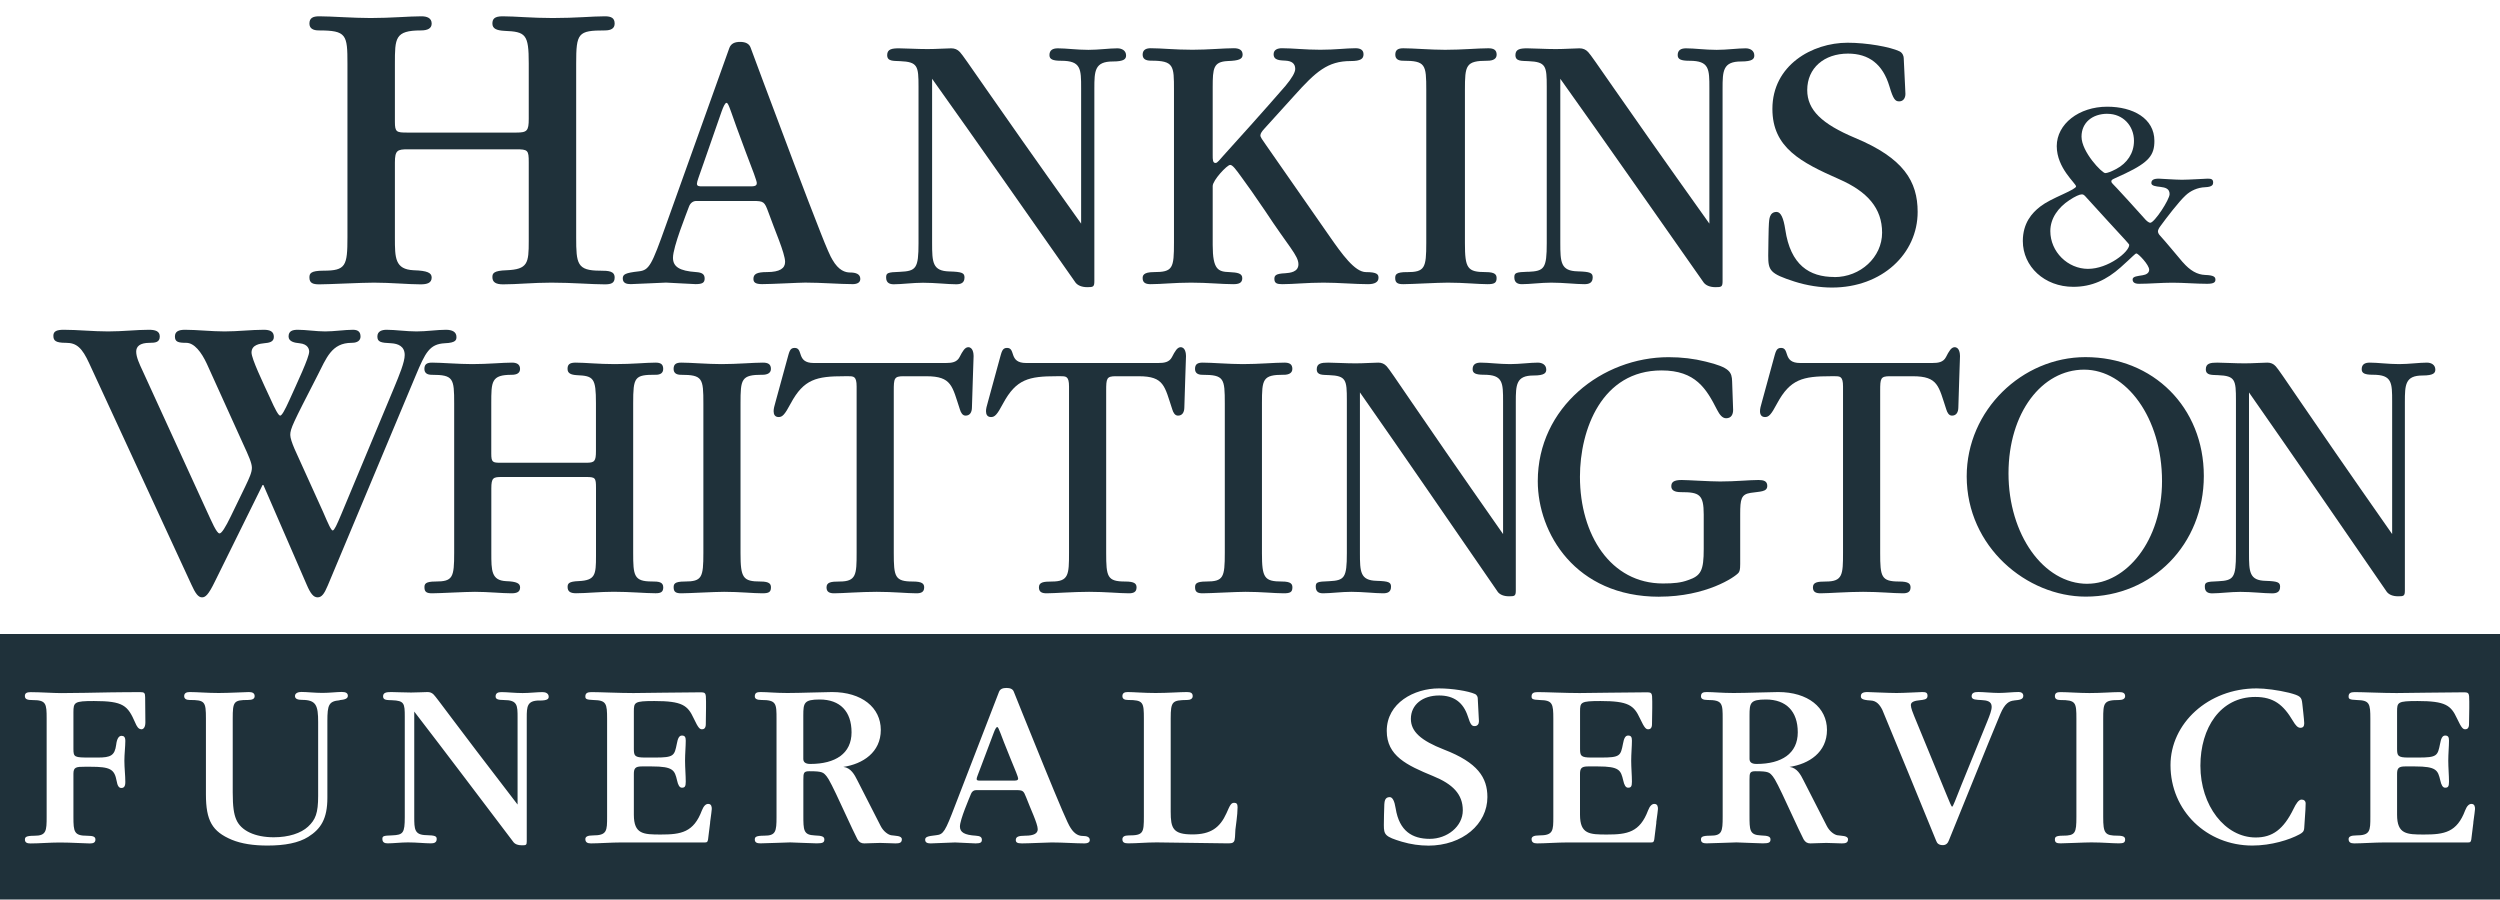 <svg width="100" height="36" viewBox="0 0 100 36" fill="none" xmlns="http://www.w3.org/2000/svg">
<path d="M12.941 10.827C12.411 10.827 12.377 10.947 12.377 11.101C12.377 11.323 12.514 11.374 12.77 11.374C13.163 11.374 14.445 11.306 14.959 11.306C15.625 11.306 16.343 11.374 16.822 11.374C17.079 11.374 17.267 11.323 17.267 11.101C17.267 10.913 17.096 10.827 16.549 10.81C15.796 10.776 15.796 10.314 15.796 9.511V6.502C15.796 6.006 15.899 5.972 16.326 5.972H20.637C21.116 5.972 21.15 6.006 21.15 6.485V9.648C21.15 10.52 21.116 10.776 20.261 10.81C19.748 10.827 19.696 10.93 19.696 11.084C19.696 11.289 19.833 11.374 20.124 11.374C20.688 11.374 21.321 11.306 22.056 11.306C22.894 11.306 23.663 11.374 24.193 11.374C24.45 11.374 24.586 11.323 24.586 11.101C24.586 10.844 24.347 10.827 24.005 10.827C23.082 10.827 23.047 10.554 23.047 9.494V2.55C23.047 1.319 23.116 1.217 24.193 1.217C24.45 1.217 24.586 1.131 24.586 0.943C24.586 0.721 24.45 0.652 24.193 0.652C23.697 0.652 23.047 0.721 22.107 0.721C21.269 0.721 20.603 0.652 20.107 0.652C19.782 0.652 19.696 0.755 19.696 0.943C19.696 1.148 19.867 1.217 20.175 1.234C21.03 1.268 21.15 1.37 21.15 2.533V4.756C21.15 5.234 21.081 5.303 20.654 5.303H16.292C15.865 5.303 15.796 5.286 15.796 4.875V2.55C15.796 1.524 15.796 1.217 16.839 1.217C17.113 1.217 17.267 1.131 17.267 0.943C17.267 0.721 17.079 0.652 16.856 0.652C16.36 0.652 15.642 0.721 14.822 0.721C14.121 0.721 13.249 0.652 12.77 0.652C12.514 0.652 12.377 0.721 12.377 0.943C12.377 1.131 12.514 1.217 12.753 1.217C13.864 1.217 13.898 1.388 13.898 2.55V9.494C13.898 10.639 13.83 10.827 12.941 10.827Z" fill="#1F313A"/>
<path d="M34.091 11.367C34.328 11.367 34.412 11.276 34.412 11.156C34.412 10.96 34.231 10.9 34.007 10.9C33.811 10.9 33.547 10.824 33.297 10.389C33.226 10.284 33.059 9.908 32.824 9.306C32.252 7.862 31.361 5.483 30.538 3.287L30.023 1.902C29.968 1.752 29.828 1.676 29.605 1.676C29.396 1.676 29.243 1.737 29.174 1.918L26.638 9.004C26.066 10.613 25.969 10.808 25.551 10.854C25.008 10.915 24.911 10.974 24.911 11.139C24.911 11.335 25.078 11.365 25.232 11.365C25.358 11.365 26.556 11.304 26.64 11.304C26.765 11.304 27.672 11.365 27.823 11.365C28.103 11.365 28.186 11.304 28.186 11.139C28.186 10.974 28.089 10.898 27.839 10.883C27.183 10.837 26.919 10.672 26.919 10.311C26.919 9.874 27.462 8.534 27.559 8.265C27.614 8.115 27.727 8.039 27.852 8.039H30.122C30.553 8.039 30.582 8.069 30.736 8.491C30.973 9.167 31.404 10.13 31.404 10.476C31.404 10.732 31.195 10.883 30.681 10.883C30.276 10.883 30.137 10.959 30.137 11.154C30.137 11.289 30.208 11.365 30.485 11.365C30.874 11.365 31.976 11.304 32.212 11.304C32.839 11.304 33.604 11.365 34.093 11.365L34.091 11.367ZM30.05 7.454H28.086C27.974 7.454 27.877 7.454 27.877 7.349C27.877 7.258 27.96 7.064 28.141 6.536L28.864 4.46C28.935 4.264 29.003 4.114 29.06 4.114C29.157 4.114 29.214 4.46 29.826 6.071C30.118 6.823 30.272 7.245 30.272 7.319C30.272 7.393 30.244 7.454 30.05 7.454Z" fill="#1F313A"/>
<path d="M43.494 11.487C43.732 11.487 43.774 11.471 43.774 11.245V3.542C43.774 2.835 43.787 2.459 44.513 2.459C44.972 2.459 45.043 2.355 45.043 2.218C45.043 2.022 44.876 1.933 44.695 1.933C44.374 1.933 43.943 1.994 43.538 1.994C43.078 1.994 42.647 1.933 42.313 1.933C42.104 1.933 41.978 2.009 41.978 2.204C41.978 2.37 42.104 2.431 42.451 2.431C43.245 2.431 43.245 2.761 43.245 3.529V8.945C39.372 3.513 38.606 2.309 38.397 2.083C38.3 1.978 38.188 1.933 38.05 1.933C37.869 1.933 37.451 1.963 37.102 1.963C36.697 1.963 36.196 1.933 35.96 1.933C35.681 1.933 35.487 1.963 35.487 2.204C35.487 2.461 35.738 2.431 36.002 2.446C36.712 2.476 36.741 2.641 36.741 3.47V9.729C36.741 10.738 36.644 10.843 36.002 10.873C35.5 10.888 35.445 10.918 35.445 11.099C35.445 11.325 35.599 11.371 35.751 11.371C36.072 11.371 36.517 11.31 36.921 11.31C37.41 11.31 37.911 11.371 38.245 11.371C38.426 11.371 38.58 11.325 38.58 11.099C38.58 10.918 38.483 10.873 37.981 10.858C37.299 10.843 37.284 10.497 37.284 9.714V3.151C39.193 5.829 40.92 8.312 43.023 11.306C43.107 11.411 43.261 11.487 43.496 11.487H43.494Z" fill="#1F313A"/>
<path d="M54.722 11.367C55.001 11.367 55.14 11.276 55.14 11.111C55.14 10.976 55.085 10.884 54.638 10.884C54.192 10.884 53.677 10.162 53.175 9.441L50.639 5.799C50.501 5.603 50.402 5.468 50.417 5.408C50.417 5.347 50.472 5.257 50.571 5.151L51.77 3.827C52.634 2.864 53.107 2.442 54.026 2.442C54.431 2.442 54.541 2.351 54.541 2.17C54.541 1.99 54.403 1.929 54.22 1.929C53.844 1.929 53.426 1.99 52.813 1.99C52.199 1.99 51.713 1.929 51.279 1.929C51.099 1.929 50.945 1.99 50.945 2.17C50.945 2.427 51.224 2.412 51.433 2.427C51.656 2.442 51.809 2.531 51.809 2.757C51.809 2.892 51.684 3.118 51.42 3.434C50.96 3.96 50.501 4.486 50.012 5.029L48.954 6.204C48.787 6.384 48.703 6.519 48.62 6.519C48.508 6.519 48.508 6.384 48.508 6.204V3.494C48.508 2.727 48.536 2.471 49.106 2.442C49.553 2.427 49.705 2.366 49.705 2.186C49.705 1.99 49.551 1.929 49.357 1.929C48.952 1.929 48.325 1.99 47.699 1.99C46.988 1.99 46.458 1.929 46.027 1.929C45.846 1.929 45.706 1.99 45.706 2.186C45.706 2.351 45.818 2.427 46.04 2.427C46.959 2.427 46.959 2.623 46.959 3.601V9.695C46.959 10.732 46.918 10.884 46.152 10.884C45.721 10.884 45.706 11.034 45.706 11.126C45.706 11.321 45.844 11.367 46.027 11.367C46.458 11.367 46.975 11.306 47.643 11.306C48.312 11.306 48.869 11.367 49.328 11.367C49.551 11.367 49.691 11.321 49.691 11.126C49.691 10.93 49.496 10.9 49.176 10.884C48.73 10.869 48.508 10.793 48.508 9.802V7.44C48.508 7.214 49.08 6.597 49.205 6.597C49.302 6.597 49.414 6.747 49.665 7.093C49.874 7.378 50.208 7.845 50.613 8.447C51.532 9.847 51.937 10.223 51.937 10.569C51.937 10.884 51.602 10.915 51.407 10.93C51.031 10.945 50.975 11.021 50.975 11.156C50.975 11.337 51.088 11.367 51.297 11.367C51.728 11.367 52.286 11.306 52.94 11.306C53.538 11.306 54.207 11.367 54.724 11.367H54.722Z" fill="#1F313A"/>
<path d="M56.268 10.884C55.837 10.884 55.808 10.989 55.808 11.126C55.808 11.321 55.92 11.367 56.13 11.367C56.45 11.367 57.495 11.306 57.913 11.306C58.569 11.306 59.112 11.367 59.502 11.367C59.766 11.367 59.864 11.321 59.864 11.126C59.864 10.991 59.809 10.884 59.433 10.884C58.694 10.884 58.597 10.734 58.597 9.726V3.603C58.597 2.609 58.626 2.429 59.503 2.429C59.726 2.429 59.866 2.353 59.866 2.187C59.866 1.992 59.741 1.931 59.532 1.931C59.127 1.931 58.474 1.992 57.805 1.992C57.233 1.992 56.523 1.931 56.133 1.931C55.924 1.931 55.812 1.992 55.812 2.187C55.812 2.353 55.924 2.429 56.118 2.429C57.024 2.429 57.051 2.579 57.051 3.603V9.712C57.051 10.721 56.996 10.886 56.27 10.886L56.268 10.884Z" fill="#1F313A"/>
<path d="M61.13 10.869C60.628 10.884 60.573 10.915 60.573 11.095C60.573 11.321 60.727 11.367 60.879 11.367C61.2 11.367 61.644 11.306 62.049 11.306C62.537 11.306 63.039 11.367 63.373 11.367C63.554 11.367 63.708 11.321 63.708 11.095C63.708 10.915 63.611 10.869 63.109 10.854C62.427 10.839 62.412 10.493 62.412 9.71V3.151C64.321 5.829 66.048 8.312 68.151 11.306C68.235 11.411 68.388 11.487 68.624 11.487C68.86 11.487 68.903 11.471 68.903 11.245V3.542C68.903 2.835 68.917 2.459 69.642 2.459C70.102 2.459 70.172 2.355 70.172 2.218C70.172 2.022 70.005 1.933 69.825 1.933C69.504 1.933 69.072 1.994 68.668 1.994C68.208 1.994 67.777 1.933 67.442 1.933C67.233 1.933 67.108 2.009 67.108 2.204C67.108 2.37 67.233 2.431 67.581 2.431C68.375 2.431 68.375 2.761 68.375 3.529V8.945C64.502 3.513 63.736 2.309 63.527 2.083C63.43 1.978 63.318 1.933 63.179 1.933C62.999 1.933 62.581 1.963 62.231 1.963C61.827 1.963 61.325 1.933 61.09 1.933C60.81 1.933 60.617 1.963 60.617 2.204C60.617 2.461 60.867 2.431 61.132 2.446C61.842 2.476 61.87 2.641 61.87 3.47V9.729C61.87 10.738 61.774 10.843 61.132 10.873L61.13 10.869Z" fill="#1F313A"/>
<path d="M73.375 11.08C72.372 11.08 71.62 10.599 71.411 9.184C71.341 8.717 71.231 8.477 71.063 8.477C70.757 8.477 70.771 8.823 70.757 8.93C70.744 8.99 70.729 10.162 70.729 10.223C70.729 10.825 70.799 10.945 71.774 11.261C72.289 11.426 72.819 11.502 73.278 11.502C75.284 11.502 76.706 10.147 76.706 8.477C76.706 7.258 76.149 6.325 74.198 5.514C72.874 4.957 72.289 4.401 72.289 3.603C72.289 2.716 72.971 2.144 73.919 2.144C74.754 2.144 75.311 2.565 75.577 3.453C75.731 3.979 75.814 4.055 75.966 4.055C76.134 4.055 76.217 3.92 76.217 3.755C76.217 3.694 76.204 3.544 76.204 3.47L76.149 2.326C76.149 2.25 76.107 2.115 75.982 2.054C75.606 1.874 74.673 1.709 73.905 1.709C72.484 1.709 70.896 2.611 70.896 4.357C70.896 5.907 72.038 6.494 73.571 7.17C74.699 7.666 75.284 8.329 75.284 9.308C75.284 10.286 74.42 11.084 73.375 11.084V11.08Z" fill="#1F313A"/>
<path d="M87.31 10.489C87 10.125 86.649 9.695 86.417 9.441C86.35 9.374 86.318 9.308 86.318 9.253C86.318 9.209 86.35 9.131 86.417 9.044C86.649 8.725 87.156 8.062 87.422 7.818C87.621 7.63 87.897 7.499 88.216 7.488C88.503 7.476 88.526 7.378 88.526 7.3C88.526 7.167 88.448 7.146 88.305 7.146C88.261 7.146 87.532 7.19 87.279 7.19C87.027 7.19 86.407 7.146 86.352 7.146C86.143 7.146 86.054 7.201 86.054 7.323C86.054 7.433 86.231 7.456 86.419 7.476C86.607 7.499 86.784 7.543 86.784 7.763C86.784 7.984 86.177 8.911 86.01 8.911C85.978 8.911 85.912 8.878 85.834 8.801L85.127 8.018C84.719 7.566 84.542 7.389 84.51 7.355C84.477 7.323 84.454 7.288 84.454 7.256C84.454 7.169 84.532 7.169 85.017 6.937C85.965 6.485 86.176 6.198 86.176 5.636C86.176 4.731 85.315 4.268 84.289 4.268C83.153 4.268 82.27 4.963 82.27 5.846C82.27 6.73 83.043 7.336 83.043 7.457C83.043 7.513 82.834 7.623 82.547 7.756C82.116 7.955 81.84 8.086 81.609 8.263C81.278 8.517 80.913 8.926 80.913 9.642C80.913 10.657 81.774 11.473 82.933 11.473C83.683 11.473 84.268 11.187 84.819 10.7C85.338 10.237 85.404 10.138 85.459 10.138C85.526 10.138 85.967 10.59 85.967 10.79C85.967 10.922 85.845 10.989 85.703 11.01C85.514 11.042 85.305 11.054 85.305 11.175C85.305 11.263 85.349 11.352 85.56 11.352C85.969 11.352 86.453 11.308 86.896 11.308C87.338 11.308 87.855 11.352 88.286 11.352C88.562 11.352 88.617 11.285 88.617 11.187C88.617 11.076 88.55 11.01 88.208 10.998C87.889 10.987 87.602 10.822 87.314 10.491L87.31 10.489ZM84.299 4.553C84.916 4.553 85.359 5.028 85.359 5.634C85.359 6.13 85.083 6.528 84.652 6.758C84.443 6.869 84.287 6.924 84.211 6.924C84.078 6.924 83.261 6.074 83.261 5.466C83.261 4.904 83.693 4.551 84.299 4.551V4.553ZM83.525 10.755C82.709 10.755 82.013 10.072 82.013 9.243C82.013 8.736 82.323 8.305 82.775 8.006C83.007 7.853 83.183 7.775 83.271 7.775C83.326 7.775 83.358 7.797 83.392 7.83L84.297 8.823C84.914 9.496 85.169 9.762 85.169 9.794C85.169 10.081 84.32 10.754 83.525 10.754V10.755Z" fill="#1F313A"/>
<path d="M2.644 13.713C3.064 13.713 3.285 13.914 3.57 14.537L7.658 23.388C7.81 23.725 7.928 23.894 8.078 23.894C8.213 23.894 8.33 23.81 8.6 23.253L10.502 19.401H10.536L12.268 23.388C12.42 23.742 12.538 23.894 12.705 23.894C12.873 23.894 12.975 23.742 13.11 23.422L16.627 15.026C17.014 14.101 17.181 13.764 17.787 13.73C18.241 13.713 18.258 13.595 18.258 13.477C18.258 13.276 18.089 13.191 17.838 13.191C17.485 13.191 17.065 13.257 16.661 13.257C16.256 13.257 15.802 13.191 15.466 13.191C15.264 13.191 15.095 13.257 15.095 13.46C15.095 13.679 15.23 13.713 15.65 13.73C15.92 13.747 16.188 13.848 16.188 14.201C16.188 14.488 15.969 15.009 15.768 15.497L13.648 20.579C13.463 21.016 13.378 21.202 13.311 21.219C13.245 21.219 13.142 20.983 12.924 20.478L11.78 17.953C11.68 17.718 11.611 17.516 11.611 17.398C11.611 17.146 11.712 16.944 12.688 15.043C13.059 14.319 13.26 13.713 14.068 13.713C14.168 13.713 14.421 13.696 14.421 13.46C14.421 13.276 14.32 13.191 14.119 13.191C13.8 13.191 13.361 13.257 13.008 13.257C12.654 13.257 12.234 13.191 11.913 13.191C11.695 13.191 11.543 13.242 11.543 13.46C11.543 13.662 11.778 13.713 11.98 13.73C12.333 13.764 12.367 13.983 12.367 14.066C12.367 14.302 11.879 15.328 11.577 16.002C11.393 16.407 11.275 16.625 11.207 16.625C11.138 16.625 11.005 16.373 10.802 15.919C10.515 15.296 10.061 14.353 10.061 14.101C10.061 13.781 10.414 13.747 10.566 13.73C10.768 13.713 10.954 13.679 10.954 13.477C10.954 13.259 10.802 13.191 10.549 13.191C10.061 13.191 9.506 13.257 8.984 13.257C8.461 13.257 7.872 13.191 7.401 13.191C7.149 13.191 6.997 13.257 6.997 13.46C6.997 13.679 7.132 13.713 7.451 13.713C7.77 13.713 8.057 14.084 8.275 14.555L9.723 17.752C9.941 18.223 10.076 18.525 10.076 18.711C10.076 18.897 9.975 19.116 9.806 19.469L9.235 20.647C9.016 21.101 8.864 21.337 8.781 21.337C8.663 21.337 8.461 20.848 8.258 20.412L5.701 14.824C5.583 14.572 5.448 14.287 5.448 14.066C5.448 13.865 5.583 13.713 5.986 13.713C6.205 13.713 6.391 13.696 6.391 13.46C6.391 13.242 6.206 13.191 5.954 13.191C5.466 13.191 4.911 13.257 4.322 13.257C3.733 13.257 3.093 13.191 2.555 13.191C2.285 13.191 2.135 13.242 2.135 13.426C2.135 13.627 2.219 13.713 2.641 13.713H2.644Z" fill="#1F313A"/>
<path d="M26.22 14.992C26.422 14.992 26.528 14.917 26.528 14.756C26.528 14.564 26.422 14.505 26.22 14.505C25.833 14.505 25.323 14.564 24.588 14.564C23.933 14.564 23.41 14.505 23.023 14.505C22.768 14.505 22.702 14.593 22.702 14.756C22.702 14.933 22.835 14.992 23.076 15.007C23.745 15.035 23.838 15.124 23.838 16.126V18.039C23.838 18.451 23.785 18.51 23.45 18.51H20.038C19.704 18.51 19.651 18.495 19.651 18.141V16.139C19.651 15.256 19.651 14.992 20.468 14.992C20.682 14.992 20.802 14.917 20.802 14.756C20.802 14.564 20.656 14.505 20.481 14.505C20.093 14.505 19.531 14.564 18.889 14.564C18.34 14.564 17.658 14.505 17.284 14.505C17.082 14.505 16.976 14.564 16.976 14.756C16.976 14.917 17.082 14.992 17.27 14.992C18.141 14.992 18.167 15.138 18.167 16.139V22.114C18.167 23.1 18.114 23.261 17.419 23.261C17.005 23.261 16.978 23.364 16.978 23.497C16.978 23.689 17.084 23.732 17.286 23.732C17.593 23.732 18.596 23.673 18.997 23.673C19.52 23.673 20.08 23.732 20.456 23.732C20.658 23.732 20.804 23.689 20.804 23.497C20.804 23.335 20.671 23.261 20.242 23.246C19.653 23.217 19.653 22.818 19.653 22.127V19.536C19.653 19.108 19.733 19.08 20.067 19.08H23.439C23.813 19.08 23.84 19.11 23.84 19.52V22.243C23.84 22.993 23.813 23.213 23.145 23.244C22.744 23.259 22.704 23.346 22.704 23.48C22.704 23.656 22.81 23.73 23.038 23.73C23.479 23.73 23.975 23.671 24.55 23.671C25.206 23.671 25.808 23.73 26.222 23.73C26.423 23.73 26.53 23.687 26.53 23.495C26.53 23.274 26.342 23.259 26.076 23.259C25.354 23.259 25.327 23.024 25.327 22.112V16.137C25.327 15.077 25.38 14.99 26.224 14.99L26.22 14.992Z" fill="#1F313A"/>
<path d="M30.489 14.992C30.703 14.992 30.837 14.917 30.837 14.756C30.837 14.564 30.717 14.505 30.515 14.505C30.128 14.505 29.499 14.564 28.857 14.564C28.308 14.564 27.626 14.505 27.252 14.505C27.05 14.505 26.944 14.564 26.944 14.756C26.944 14.917 27.05 14.992 27.238 14.992C28.108 14.992 28.135 15.138 28.135 16.139V22.114C28.135 23.1 28.082 23.261 27.387 23.261C26.972 23.261 26.946 23.364 26.946 23.497C26.946 23.689 27.052 23.732 27.254 23.732C27.561 23.732 28.564 23.673 28.965 23.673C29.594 23.673 30.116 23.732 30.491 23.732C30.745 23.732 30.838 23.689 30.838 23.497C30.838 23.364 30.785 23.261 30.424 23.261C29.716 23.261 29.621 23.115 29.621 22.127V16.137C29.621 15.166 29.647 14.99 30.491 14.99L30.489 14.992Z" fill="#1F313A"/>
<path d="M36.135 15.05H37.058C38.074 15.05 38.088 15.447 38.395 16.375C38.435 16.508 38.502 16.625 38.623 16.625C38.785 16.625 38.878 16.508 38.878 16.287C38.878 16.067 38.944 14.389 38.944 14.241C38.944 14.139 38.918 13.888 38.73 13.888C38.597 13.888 38.502 14.049 38.382 14.285C38.276 14.49 38.074 14.52 37.833 14.52H32.548C31.84 14.52 32.147 13.916 31.786 13.916C31.585 13.916 31.572 14.078 31.479 14.403L31.024 16.065C30.971 16.241 30.945 16.359 30.945 16.447C30.945 16.58 30.998 16.682 31.146 16.682C31.294 16.682 31.387 16.593 31.629 16.137C32.151 15.166 32.658 15.049 33.77 15.049H33.931C34.146 15.049 34.265 15.049 34.265 15.461V22.114C34.265 22.982 34.252 23.261 33.583 23.261C33.236 23.261 33.061 23.29 33.061 23.497C33.061 23.689 33.194 23.732 33.369 23.732C33.69 23.732 34.425 23.673 35.067 23.673C35.749 23.673 36.272 23.732 36.659 23.732C36.834 23.732 36.967 23.689 36.967 23.497C36.967 23.348 36.887 23.261 36.513 23.261C35.791 23.261 35.751 23.069 35.751 22.114V15.637C35.751 15.138 35.764 15.049 36.139 15.049L36.135 15.05Z" fill="#1F313A"/>
<path d="M44.63 15.05H45.554C46.57 15.05 46.583 15.447 46.891 16.375C46.931 16.508 46.998 16.625 47.119 16.625C47.281 16.625 47.374 16.508 47.374 16.287C47.374 16.067 47.44 14.389 47.44 14.241C47.44 14.139 47.413 13.888 47.225 13.888C47.093 13.888 46.998 14.049 46.878 14.285C46.771 14.49 46.57 14.52 46.329 14.52H41.044C40.335 14.52 40.643 13.916 40.282 13.916C40.081 13.916 40.067 14.078 39.974 14.403L39.52 16.065C39.467 16.241 39.44 16.359 39.44 16.447C39.44 16.58 39.493 16.682 39.642 16.682C39.79 16.682 39.883 16.593 40.124 16.137C40.647 15.166 41.154 15.049 42.265 15.049H42.427C42.641 15.049 42.761 15.049 42.761 15.461V22.114C42.761 22.982 42.748 23.261 42.079 23.261C41.731 23.261 41.557 23.29 41.557 23.497C41.557 23.689 41.69 23.732 41.864 23.732C42.185 23.732 42.921 23.673 43.563 23.673C44.245 23.673 44.767 23.732 45.155 23.732C45.33 23.732 45.462 23.689 45.462 23.497C45.462 23.348 45.383 23.261 45.008 23.261C44.287 23.261 44.247 23.069 44.247 22.114V15.637C44.247 15.138 44.26 15.049 44.634 15.049L44.63 15.05Z" fill="#1F313A"/>
<path d="M51.346 14.992C51.561 14.992 51.694 14.917 51.694 14.756C51.694 14.564 51.574 14.505 51.373 14.505C50.985 14.505 50.356 14.564 49.714 14.564C49.165 14.564 48.483 14.505 48.109 14.505C47.907 14.505 47.801 14.564 47.801 14.756C47.801 14.917 47.907 14.992 48.096 14.992C48.966 14.992 48.992 15.138 48.992 16.139V22.114C48.992 23.1 48.939 23.261 48.244 23.261C47.83 23.261 47.803 23.364 47.803 23.497C47.803 23.689 47.909 23.732 48.111 23.732C48.419 23.732 49.422 23.673 49.822 23.673C50.451 23.673 50.974 23.732 51.348 23.732C51.602 23.732 51.696 23.689 51.696 23.497C51.696 23.364 51.642 23.261 51.281 23.261C50.573 23.261 50.478 23.115 50.478 22.127V16.137C50.478 15.166 50.504 14.99 51.348 14.99L51.346 14.992Z" fill="#1F313A"/>
<path d="M59.91 23.675C59.99 23.778 60.138 23.852 60.364 23.852C60.59 23.852 60.632 23.837 60.632 23.616V16.08C60.632 15.389 60.645 15.02 61.34 15.02C61.781 15.02 61.85 14.917 61.85 14.784C61.85 14.593 61.688 14.505 61.515 14.505C61.208 14.505 60.793 14.564 60.404 14.564C59.963 14.564 59.547 14.505 59.226 14.505C59.025 14.505 58.905 14.579 58.905 14.769C58.905 14.931 59.025 14.99 59.361 14.99C60.123 14.99 60.123 15.313 60.123 16.065V21.363C56.403 16.05 55.668 14.872 55.467 14.652C55.373 14.549 55.265 14.505 55.132 14.505C54.957 14.505 54.556 14.534 54.222 14.534C53.835 14.534 53.352 14.505 53.124 14.505C52.856 14.505 52.67 14.534 52.67 14.769C52.67 15.02 52.911 14.99 53.166 15.005C53.848 15.033 53.874 15.197 53.874 16.006V22.129C53.874 23.115 53.781 23.217 53.166 23.248C52.683 23.263 52.63 23.291 52.63 23.468C52.63 23.689 52.776 23.732 52.925 23.732C53.232 23.732 53.66 23.673 54.049 23.673C54.519 23.673 54.999 23.732 55.32 23.732C55.495 23.732 55.641 23.689 55.641 23.468C55.641 23.291 55.548 23.248 55.066 23.233C54.41 23.217 54.397 22.879 54.397 22.114V15.696C56.23 18.316 57.889 20.744 59.91 23.673V23.675Z" fill="#1F313A"/>
<path d="M66.371 23.867C68.244 23.867 69.395 23.087 69.542 22.91C69.582 22.851 69.608 22.807 69.608 22.556V20.554C69.608 19.965 69.648 19.773 70.022 19.715C70.397 19.656 70.691 19.684 70.691 19.435C70.691 19.243 70.545 19.2 70.343 19.2C69.969 19.2 69.433 19.259 68.805 19.259C68.39 19.259 67.494 19.2 67.266 19.2C66.945 19.2 66.852 19.289 66.852 19.451C66.852 19.612 66.985 19.686 67.239 19.686C67.974 19.686 68.149 19.775 68.149 20.585V21.954C68.149 22.823 68.043 23.03 67.52 23.206C67.239 23.309 66.958 23.339 66.517 23.339C64.429 23.339 63.198 21.396 63.198 19.07C63.198 17.186 64.069 14.817 66.462 14.817C67.826 14.817 68.255 15.552 68.683 16.392C68.789 16.597 68.898 16.73 69.044 16.73C69.258 16.73 69.325 16.569 69.325 16.392L69.285 15.258C69.272 14.889 69.205 14.699 68.229 14.464C67.761 14.346 67.266 14.287 66.743 14.287C64.095 14.287 61.511 16.289 61.511 19.247C61.511 21.322 63.01 23.869 66.369 23.869L66.371 23.867Z" fill="#1F313A"/>
<path d="M75.59 15.05H76.514C77.53 15.05 77.543 15.447 77.851 16.375C77.891 16.508 77.957 16.625 78.079 16.625C78.24 16.625 78.334 16.508 78.334 16.287C78.334 16.067 78.4 14.389 78.4 14.241C78.4 14.139 78.374 13.888 78.185 13.888C78.052 13.888 77.957 14.049 77.838 14.285C77.731 14.49 77.53 14.52 77.289 14.52H72.004C71.295 14.52 71.603 13.916 71.242 13.916C71.04 13.916 71.027 14.078 70.934 14.403L70.48 16.065C70.427 16.241 70.4 16.359 70.4 16.447C70.4 16.58 70.454 16.682 70.602 16.682C70.75 16.682 70.843 16.593 71.084 16.137C71.607 15.166 72.114 15.049 73.225 15.049H73.387C73.601 15.049 73.721 15.049 73.721 15.461V22.114C73.721 22.982 73.708 23.261 73.039 23.261C72.691 23.261 72.517 23.29 72.517 23.497C72.517 23.689 72.65 23.732 72.824 23.732C73.145 23.732 73.881 23.673 74.523 23.673C75.205 23.673 75.727 23.732 76.115 23.732C76.29 23.732 76.422 23.689 76.422 23.497C76.422 23.348 76.343 23.261 75.968 23.261C75.246 23.261 75.207 23.069 75.207 22.114V15.637C75.207 15.138 75.22 15.049 75.594 15.049L75.59 15.05Z" fill="#1F313A"/>
<path d="M83.417 14.285C80.889 14.285 78.668 16.405 78.668 19.053C78.668 21.878 81.077 23.865 83.43 23.865C86.094 23.865 88.153 21.775 88.153 19.038C88.153 16.3 86.134 14.285 83.417 14.285ZM83.497 23.352C81.73 23.352 80.34 21.365 80.34 18.937C80.34 16.509 81.677 14.786 83.364 14.786C85.051 14.786 86.481 16.715 86.481 19.245C86.481 21.629 85.049 23.35 83.497 23.35V23.352Z" fill="#1F313A"/>
<path d="M88.233 14.771C88.233 15.022 88.474 14.992 88.729 15.007C89.411 15.035 89.438 15.199 89.438 16.008V22.131C89.438 23.117 89.344 23.219 88.729 23.25C88.246 23.265 88.193 23.293 88.193 23.47C88.193 23.69 88.339 23.734 88.488 23.734C88.795 23.734 89.223 23.675 89.612 23.675C90.082 23.675 90.562 23.734 90.883 23.734C91.058 23.734 91.204 23.69 91.204 23.47C91.204 23.293 91.111 23.25 90.629 23.234C89.973 23.219 89.96 22.881 89.96 22.116V15.698C91.793 18.318 93.452 20.746 95.473 23.675C95.553 23.778 95.701 23.852 95.927 23.852C96.153 23.852 96.195 23.837 96.195 23.616V16.08C96.195 15.389 96.208 15.02 96.903 15.02C97.344 15.02 97.413 14.917 97.413 14.784C97.413 14.593 97.251 14.505 97.078 14.505C96.77 14.505 96.356 14.564 95.967 14.564C95.526 14.564 95.11 14.505 94.789 14.505C94.588 14.505 94.468 14.579 94.468 14.769C94.468 14.931 94.588 14.99 94.924 14.99C95.686 14.99 95.686 15.313 95.686 16.065V21.363C91.966 16.05 91.231 14.872 91.029 14.652C90.936 14.549 90.828 14.505 90.695 14.505C90.52 14.505 90.12 14.534 89.785 14.534C89.398 14.534 88.915 14.505 88.687 14.505C88.419 14.505 88.233 14.534 88.233 14.769V14.771Z" fill="#1F313A"/>
<path d="M70.638 27.98C70.011 27.98 69.981 28.115 69.981 28.617V30.355C69.981 30.48 70.058 30.558 70.26 30.558C71.274 30.558 71.911 30.133 71.911 29.293C71.911 28.453 71.447 27.98 70.636 27.98H70.638Z" fill="#1F313A"/>
<path d="M32.789 27.98C32.162 27.98 32.132 28.115 32.132 28.617V30.355C32.132 30.48 32.21 30.558 32.411 30.558C33.426 30.558 34.062 30.133 34.062 29.293C34.062 28.453 33.599 27.98 32.788 27.98H32.789Z" fill="#1F313A"/>
<path d="M0 25.36V35.982H100V25.36H0ZM5.65 29.169C5.534 29.169 5.466 29.044 5.409 28.909C5.108 28.223 4.945 28.041 3.758 28.041C2.975 28.041 2.937 28.088 2.937 28.495V29.954C2.937 30.292 2.975 30.302 3.613 30.302H3.913C4.424 30.302 4.59 30.224 4.647 29.791C4.675 29.549 4.753 29.433 4.86 29.433C4.956 29.433 5.013 29.481 5.013 29.637C5.013 29.859 4.975 30.169 4.975 30.429C4.975 30.708 5.013 31.018 5.013 31.278C5.013 31.462 4.956 31.519 4.85 31.519C4.753 31.519 4.696 31.422 4.666 31.24C4.578 30.767 4.415 30.67 3.613 30.67H3.401C3.053 30.67 2.937 30.68 2.937 30.949V32.678C2.937 33.276 2.965 33.43 3.488 33.43C3.748 33.43 3.817 33.478 3.817 33.584C3.817 33.71 3.72 33.738 3.594 33.738C3.382 33.738 2.861 33.7 2.388 33.7C2.002 33.7 1.567 33.738 1.22 33.738C1.094 33.738 0.997 33.71 0.997 33.584C0.997 33.487 1.035 33.43 1.374 33.43C1.856 33.43 1.866 33.237 1.866 32.667V28.736C1.866 28.147 1.847 28.003 1.305 28.003C1.102 28.003 0.995 27.974 0.995 27.84C0.995 27.724 1.073 27.686 1.227 27.686C1.603 27.686 2.145 27.724 2.443 27.724C3.091 27.724 3.737 27.705 4.385 27.695C4.896 27.686 5.34 27.686 5.621 27.686C5.766 27.686 5.806 27.714 5.806 27.889L5.815 28.894C5.815 29.107 5.728 29.173 5.652 29.173L5.65 29.169ZM13.587 28.011C13.152 28.049 13.095 28.195 13.095 28.841V31.911C13.095 32.75 12.835 33.157 12.331 33.474C11.945 33.715 11.404 33.822 10.699 33.822C10.148 33.822 9.666 33.753 9.271 33.59C8.488 33.261 8.237 32.826 8.237 31.774V28.742C8.237 28.066 8.199 27.999 7.58 27.999C7.455 27.999 7.367 27.952 7.367 27.845C7.367 27.72 7.464 27.682 7.589 27.682C7.89 27.682 8.294 27.72 8.748 27.72C9.153 27.72 9.839 27.682 9.955 27.682C10.089 27.682 10.186 27.72 10.186 27.845C10.186 27.952 10.099 27.999 9.917 27.999C9.347 27.999 9.309 28.067 9.309 28.742V31.696C9.309 32.275 9.356 32.555 9.444 32.767C9.628 33.231 10.207 33.491 10.95 33.491C11.549 33.491 12.04 33.328 12.322 33.066C12.622 32.786 12.726 32.524 12.726 31.838V28.884C12.726 28.218 12.648 27.995 12.079 27.995C11.915 27.995 11.799 27.957 11.799 27.841C11.799 27.726 11.925 27.678 12.05 27.678C12.272 27.678 12.591 27.716 12.899 27.716C13.178 27.716 13.479 27.678 13.672 27.678C13.836 27.678 13.914 27.726 13.914 27.832C13.914 27.948 13.788 27.986 13.585 28.005L13.587 28.011ZM21.581 28.02C21.079 28.02 21.07 28.261 21.07 28.715V33.658C21.07 33.803 21.041 33.812 20.876 33.812C20.711 33.812 20.606 33.765 20.547 33.696C19.09 31.774 17.892 30.182 16.57 28.463V32.672C16.57 33.174 16.579 33.396 17.052 33.406C17.4 33.415 17.468 33.444 17.468 33.56C17.468 33.704 17.362 33.734 17.236 33.734C17.005 33.734 16.657 33.696 16.319 33.696C16.039 33.696 15.73 33.734 15.508 33.734C15.401 33.734 15.295 33.706 15.295 33.56C15.295 33.444 15.333 33.425 15.68 33.415C16.125 33.396 16.191 33.328 16.191 32.682V28.666C16.191 28.134 16.172 28.028 15.68 28.009C15.496 27.999 15.323 28.018 15.323 27.855C15.323 27.701 15.458 27.682 15.652 27.682C15.815 27.682 16.163 27.701 16.444 27.701C16.685 27.701 16.976 27.682 17.101 27.682C17.198 27.682 17.274 27.71 17.343 27.779C17.487 27.923 18.019 28.696 20.703 32.182V28.706C20.703 28.214 20.703 28.001 20.152 28.001C19.911 28.001 19.824 27.963 19.824 27.857C19.824 27.731 19.911 27.684 20.055 27.684C20.287 27.684 20.587 27.722 20.905 27.722C21.184 27.722 21.484 27.684 21.706 27.684C21.832 27.684 21.948 27.741 21.948 27.868C21.948 27.955 21.9 28.022 21.581 28.022V28.02ZM28.407 32.897C28.3 33.649 28.359 33.698 28.194 33.698H24.852C24.467 33.698 23.935 33.736 23.637 33.736C23.492 33.736 23.414 33.689 23.414 33.562C23.414 33.465 23.511 33.417 23.714 33.417C24.284 33.417 24.284 33.233 24.284 32.665V28.753C24.284 28.145 24.256 28.011 23.743 28.001C23.443 27.991 23.414 27.953 23.414 27.857C23.414 27.731 23.492 27.684 23.655 27.684C23.984 27.684 24.776 27.722 25.335 27.722C25.654 27.722 27.333 27.693 27.981 27.693C28.222 27.693 28.241 27.693 28.241 28.06V28.32C28.241 28.417 28.232 28.841 28.232 28.968C28.232 29.131 28.154 29.171 28.087 29.171C28 29.171 27.943 29.152 27.749 28.736C27.508 28.216 27.295 28.041 26.174 28.041C25.373 28.041 25.354 28.088 25.354 28.466V29.944C25.354 30.233 25.382 30.302 25.808 30.302H26.194C26.957 30.302 26.976 30.233 27.073 29.751C27.111 29.547 27.16 29.422 27.276 29.422C27.392 29.422 27.43 29.481 27.43 29.625C27.43 29.848 27.402 30.157 27.402 30.427C27.402 30.697 27.43 31.025 27.43 31.267C27.43 31.46 27.392 31.508 27.276 31.508C27.18 31.508 27.122 31.401 27.083 31.217C26.986 30.813 26.938 30.657 26.068 30.657H25.673C25.413 30.657 25.354 30.735 25.354 30.957V32.589C25.354 33.371 25.739 33.381 26.435 33.381C27.246 33.381 27.747 33.294 28.076 32.416C28.145 32.241 28.23 32.156 28.327 32.156C28.462 32.156 28.471 32.281 28.471 32.359C28.471 32.407 28.443 32.6 28.403 32.9L28.407 32.897ZM35.821 33.736C35.667 33.736 35.396 33.717 35.204 33.717C35.012 33.717 34.721 33.736 34.568 33.736C34.452 33.736 34.364 33.689 34.298 33.573C34.241 33.467 34.028 33.022 33.65 32.201C33.34 31.525 33.148 31.149 33.071 31.061C32.936 30.898 32.907 30.849 32.375 30.849C32.144 30.849 32.134 30.917 32.134 31.196V32.606C32.134 33.204 32.134 33.398 32.588 33.417C32.888 33.427 32.974 33.465 32.974 33.581C32.974 33.706 32.896 33.734 32.664 33.734C32.432 33.734 31.765 33.696 31.611 33.696C31.458 33.696 30.656 33.734 30.415 33.734C30.289 33.734 30.192 33.706 30.192 33.581C30.192 33.484 30.23 33.427 30.569 33.427C31.032 33.427 31.061 33.263 31.061 32.674V28.763C31.061 28.145 31.061 27.999 30.453 27.999C30.278 27.999 30.192 27.952 30.192 27.855C30.192 27.71 30.28 27.682 30.424 27.682C30.694 27.682 31.023 27.72 31.496 27.72C32.016 27.72 32.964 27.682 33.281 27.682C34.469 27.682 35.232 28.299 35.232 29.198C35.232 30.096 34.509 30.56 33.735 30.676C34.036 30.714 34.18 30.985 34.296 31.217L35.223 33.033C35.339 33.265 35.533 33.391 35.648 33.41C35.812 33.438 36.074 33.419 36.074 33.573C36.074 33.717 35.968 33.736 35.823 33.736H35.821ZM43.373 33.736C43.035 33.736 42.505 33.698 42.07 33.698C41.906 33.698 41.142 33.736 40.873 33.736C40.679 33.736 40.632 33.689 40.632 33.601C40.632 33.476 40.728 33.428 41.008 33.428C41.365 33.428 41.509 33.332 41.509 33.168C41.509 32.946 41.209 32.329 41.046 31.893C40.939 31.624 40.92 31.605 40.62 31.605H39.045C38.958 31.605 38.882 31.652 38.842 31.749C38.773 31.924 38.397 32.783 38.397 33.062C38.397 33.294 38.582 33.4 39.034 33.428C39.207 33.438 39.275 33.486 39.275 33.592C39.275 33.698 39.218 33.736 39.024 33.736C38.918 33.736 38.291 33.698 38.204 33.698C38.145 33.698 37.315 33.736 37.229 33.736C37.123 33.736 37.007 33.717 37.007 33.592C37.007 33.486 37.075 33.447 37.451 33.408C37.74 33.379 37.809 33.254 38.204 32.22L39.961 27.672C40.008 27.556 40.115 27.518 40.261 27.518C40.415 27.518 40.512 27.566 40.55 27.663L40.907 28.552C41.477 29.962 42.094 31.487 42.491 32.414C42.655 32.8 42.771 33.041 42.82 33.109C42.993 33.389 43.177 33.438 43.312 33.438C43.466 33.438 43.591 33.476 43.591 33.601C43.591 33.679 43.534 33.736 43.369 33.736H43.373ZM49.416 33.185C49.397 33.398 49.416 33.601 49.347 33.677C49.3 33.725 49.26 33.734 49.087 33.734C48.586 33.734 46.751 33.696 46.268 33.696C45.852 33.696 45.476 33.734 45.128 33.734C44.974 33.734 44.896 33.696 44.896 33.571C44.896 33.465 44.984 33.417 45.147 33.417C45.736 33.417 45.755 33.311 45.755 32.653V28.751C45.755 28.094 45.736 27.999 45.119 27.999C44.974 27.999 44.896 27.952 44.896 27.845C44.896 27.72 44.984 27.682 45.109 27.682C45.341 27.682 45.757 27.72 46.221 27.72C46.712 27.72 47.195 27.682 47.476 27.682C47.63 27.682 47.708 27.72 47.708 27.845C47.708 27.952 47.611 27.999 47.486 27.999C46.897 28.009 46.828 28.047 46.828 28.732V32.469C46.828 33.127 46.916 33.377 47.697 33.377C48.43 33.377 48.797 33.108 49.059 32.528C49.203 32.199 49.243 32.112 49.368 32.112C49.465 32.112 49.503 32.16 49.503 32.287C49.503 32.615 49.425 33.06 49.416 33.185ZM57.121 33.824C56.802 33.824 56.435 33.776 56.078 33.67C55.402 33.467 55.354 33.391 55.354 33.003C55.354 32.965 55.364 32.211 55.373 32.173C55.383 32.104 55.373 31.884 55.586 31.884C55.702 31.884 55.78 32.038 55.827 32.338C55.972 33.246 56.494 33.554 57.19 33.554C57.885 33.554 58.512 33.062 58.512 32.414C58.512 31.766 58.107 31.362 57.324 31.043C56.263 30.607 55.47 30.231 55.47 29.236C55.47 28.115 56.57 27.536 57.556 27.536C58.088 27.536 58.734 27.642 58.994 27.758C59.082 27.796 59.11 27.883 59.11 27.933L59.148 28.666C59.148 28.713 59.158 28.81 59.158 28.85C59.158 28.957 59.101 29.044 58.985 29.044C58.878 29.044 58.821 28.997 58.715 28.658C58.531 28.088 58.145 27.819 57.566 27.819C56.908 27.819 56.435 28.185 56.435 28.755C56.435 29.266 56.84 29.623 57.758 29.982C59.11 30.503 59.496 31.103 59.496 31.884C59.496 32.956 58.512 33.826 57.121 33.826V33.824ZM66.255 32.897C66.149 33.649 66.208 33.698 66.042 33.698H62.701C62.315 33.698 61.783 33.736 61.485 33.736C61.34 33.736 61.263 33.689 61.263 33.562C61.263 33.465 61.359 33.417 61.563 33.417C62.133 33.417 62.133 33.233 62.133 32.665V28.753C62.133 28.145 62.104 28.011 61.591 28.001C61.291 27.991 61.263 27.953 61.263 27.857C61.263 27.731 61.34 27.684 61.504 27.684C61.833 27.684 62.625 27.722 63.183 27.722C63.502 27.722 65.182 27.693 65.829 27.693C66.071 27.693 66.09 27.693 66.09 28.06V28.32C66.09 28.417 66.08 28.841 66.08 28.968C66.08 29.131 66.002 29.171 65.936 29.171C65.849 29.171 65.791 29.152 65.598 28.736C65.356 28.216 65.144 28.041 64.023 28.041C63.221 28.041 63.202 28.088 63.202 28.466V29.944C63.202 30.233 63.231 30.302 63.656 30.302H64.042C64.806 30.302 64.825 30.233 64.919 29.751C64.957 29.547 65.007 29.422 65.123 29.422C65.239 29.422 65.277 29.481 65.277 29.625C65.277 29.848 65.248 30.157 65.248 30.427C65.248 30.697 65.277 31.025 65.277 31.267C65.277 31.46 65.239 31.508 65.123 31.508C65.026 31.508 64.969 31.401 64.929 31.217C64.832 30.813 64.785 30.657 63.915 30.657H63.519C63.259 30.657 63.2 30.735 63.2 30.957V32.589C63.2 33.371 63.586 33.381 64.281 33.381C65.092 33.381 65.594 33.294 65.923 32.416C65.991 32.241 66.076 32.156 66.173 32.156C66.308 32.156 66.318 32.281 66.318 32.359C66.318 32.407 66.289 32.6 66.249 32.9L66.255 32.897ZM73.67 33.736C73.516 33.736 73.244 33.717 73.052 33.717C72.86 33.717 72.57 33.736 72.414 33.736C72.298 33.736 72.211 33.689 72.144 33.573C72.087 33.467 71.874 33.022 71.496 32.201C71.187 31.525 70.995 31.149 70.917 31.061C70.782 30.898 70.754 30.849 70.222 30.849C69.99 30.849 69.98 30.917 69.98 31.196V32.606C69.98 33.204 69.98 33.398 70.434 33.417C70.735 33.427 70.82 33.465 70.82 33.581C70.82 33.706 70.742 33.734 70.51 33.734C70.279 33.734 69.612 33.696 69.458 33.696C69.304 33.696 68.502 33.734 68.261 33.734C68.136 33.734 68.039 33.706 68.039 33.581C68.039 33.484 68.077 33.427 68.415 33.427C68.879 33.427 68.907 33.263 68.907 32.674V28.763C68.907 28.145 68.907 27.999 68.299 27.999C68.126 27.999 68.039 27.952 68.039 27.855C68.039 27.71 68.126 27.682 68.271 27.682C68.54 27.682 68.869 27.72 69.342 27.72C69.863 27.72 70.811 27.682 71.128 27.682C72.315 27.682 73.079 28.299 73.079 29.198C73.079 30.096 72.355 30.56 71.582 30.676C71.882 30.714 72.026 30.985 72.142 31.217L73.069 33.033C73.185 33.265 73.379 33.391 73.495 33.41C73.658 33.438 73.921 33.419 73.921 33.573C73.921 33.717 73.814 33.736 73.67 33.736ZM80.564 28.02C80.37 28.039 80.197 28.126 80.013 28.561C79.859 28.919 79.346 30.184 78.807 31.515L77.957 33.611C77.919 33.717 77.851 33.805 77.716 33.805C77.553 33.805 77.484 33.736 77.446 33.63C77.359 33.398 75.313 28.434 75.294 28.396C75.188 28.183 75.053 28.029 74.83 28.02C74.435 28.001 74.435 27.914 74.435 27.845C74.435 27.739 74.504 27.682 74.696 27.682C74.783 27.682 75.526 27.72 75.864 27.72C76.164 27.72 76.81 27.682 76.888 27.682C77.032 27.682 77.101 27.701 77.101 27.836C77.101 27.99 76.937 27.99 76.791 28.009C76.607 28.028 76.434 28.066 76.434 28.202C76.434 28.318 76.521 28.531 76.569 28.647L77.872 31.814C77.988 32.093 78.056 32.268 78.085 32.268C78.123 32.268 78.22 31.988 78.461 31.388L79.494 28.848C79.591 28.607 79.667 28.413 79.667 28.269C79.667 27.824 78.865 28.143 78.865 27.853C78.865 27.708 78.981 27.68 79.135 27.68C79.338 27.68 79.677 27.718 79.956 27.718C80.216 27.718 80.526 27.68 80.748 27.68C80.835 27.68 80.932 27.718 80.932 27.834C80.932 27.997 80.739 27.997 80.566 28.018L80.564 28.02ZM84.705 33.427C84.966 33.427 85.005 33.495 85.005 33.581C85.005 33.706 84.937 33.734 84.755 33.734C84.485 33.734 84.107 33.696 83.655 33.696C83.364 33.696 82.64 33.734 82.418 33.734C82.274 33.734 82.196 33.706 82.196 33.581C82.196 33.493 82.215 33.427 82.515 33.427C83.016 33.427 83.056 33.32 83.056 32.674V28.753C83.056 28.096 83.037 28.001 82.409 28.001C82.274 28.001 82.196 27.953 82.196 27.847C82.196 27.722 82.274 27.684 82.418 27.684C82.688 27.684 83.182 27.722 83.577 27.722C84.04 27.722 84.494 27.684 84.774 27.684C84.918 27.684 85.005 27.722 85.005 27.847C85.005 27.953 84.909 28.001 84.755 28.001C84.147 28.001 84.128 28.117 84.128 28.753V32.684C84.128 33.332 84.196 33.427 84.707 33.427H84.705ZM92.217 32.393L92.169 33.117C92.16 33.271 92.091 33.311 91.975 33.377C91.58 33.59 90.855 33.822 90.093 33.822C88.267 33.822 86.82 32.431 86.82 30.605C86.82 28.945 88.317 27.536 90.268 27.536C90.606 27.536 91.126 27.604 91.561 27.71C92.034 27.836 92.063 27.883 92.093 28.155L92.131 28.503C92.15 28.687 92.169 28.86 92.169 28.928C92.169 29.044 92.131 29.112 92.015 29.112C91.909 29.112 91.822 29.015 91.715 28.833C91.33 28.185 90.942 27.878 90.209 27.878C88.818 27.878 88.016 29.114 88.016 30.63C88.016 32.224 89.001 33.499 90.228 33.499C90.895 33.499 91.339 33.18 91.744 32.349C91.841 32.146 91.947 31.983 92.063 31.983C92.16 31.983 92.226 32.04 92.226 32.137C92.226 32.184 92.217 32.359 92.217 32.397V32.393ZM98.936 32.897C98.83 33.649 98.889 33.698 98.723 33.698H95.382C94.996 33.698 94.464 33.736 94.166 33.736C94.022 33.736 93.944 33.689 93.944 33.562C93.944 33.465 94.04 33.417 94.244 33.417C94.814 33.417 94.814 33.233 94.814 32.665V28.753C94.814 28.145 94.785 28.011 94.272 28.001C93.972 27.991 93.944 27.953 93.944 27.857C93.944 27.731 94.022 27.684 94.185 27.684C94.514 27.684 95.306 27.722 95.864 27.722C96.183 27.722 97.863 27.693 98.511 27.693C98.752 27.693 98.771 27.693 98.771 28.06V28.32C98.771 28.417 98.761 28.841 98.761 28.968C98.761 29.131 98.683 29.171 98.617 29.171C98.53 29.171 98.473 29.152 98.279 28.736C98.038 28.216 97.825 28.041 96.704 28.041C95.902 28.041 95.883 28.088 95.883 28.466V29.944C95.883 30.233 95.912 30.302 96.337 30.302H96.723C97.487 30.302 97.506 30.233 97.603 29.751C97.641 29.547 97.69 29.422 97.806 29.422C97.922 29.422 97.96 29.481 97.96 29.625C97.96 29.848 97.931 30.157 97.931 30.427C97.931 30.697 97.96 31.025 97.96 31.267C97.96 31.46 97.922 31.508 97.806 31.508C97.709 31.508 97.652 31.401 97.612 31.217C97.515 30.813 97.468 30.657 96.598 30.657H96.202C95.942 30.657 95.883 30.735 95.883 30.957V32.589C95.883 33.371 96.269 33.381 96.964 33.381C97.775 33.381 98.277 33.294 98.606 32.416C98.674 32.241 98.76 32.156 98.856 32.156C98.991 32.156 99.001 32.281 99.001 32.359C99.001 32.407 98.972 32.6 98.932 32.9L98.936 32.897Z" fill="#1F313A"/>
<path d="M39.887 29.082C39.849 29.082 39.799 29.179 39.752 29.304L39.25 30.636C39.125 30.974 39.066 31.099 39.066 31.157C39.066 31.225 39.135 31.225 39.21 31.225H40.573C40.707 31.225 40.726 31.187 40.726 31.137C40.726 31.088 40.62 30.818 40.417 30.336C39.991 29.302 39.953 29.08 39.885 29.08L39.887 29.082Z" fill="#1F313A"/>
</svg>
